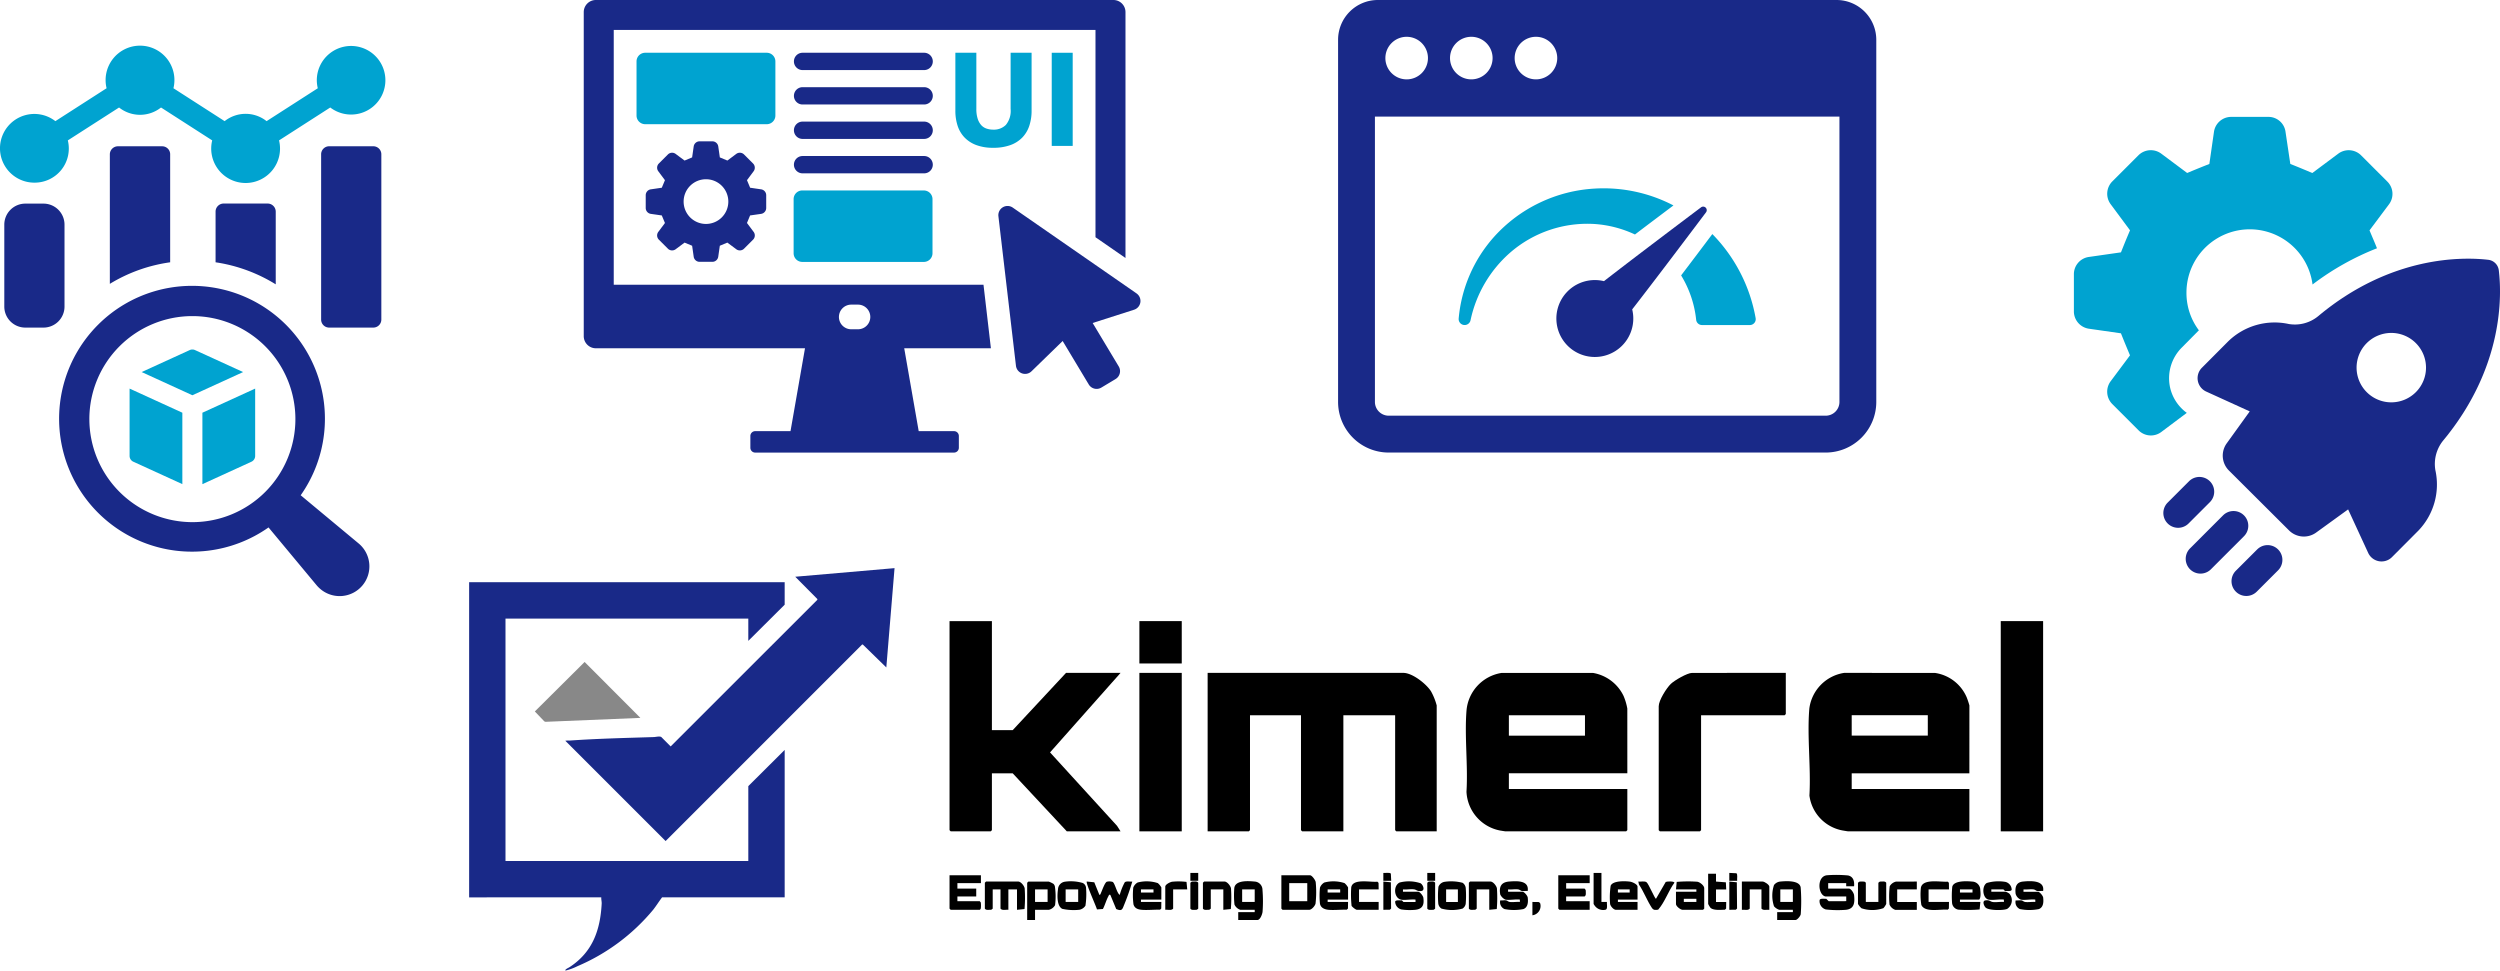 <svg xmlns="http://www.w3.org/2000/svg" width="476.633" height="185.031" viewBox="0 0 476.633 185.031">
  <g id="Group_228" data-name="Group 228" transform="translate(2487 -4363.308)">
    <g id="Group_223" data-name="Group 223" transform="translate(-2397.559 4471.625)">
      <g id="Group_2" data-name="Group 2" transform="translate(0 0)">
        <path id="Path_1" data-name="Path 1" d="M130.719,8.639v4.286l-6.933,6.9V15.572H77.493V61.791h46.294V47.515l6.933-6.9v28.1h-23.37c-.581.767-1.088,1.587-1.679,2.347A38.2,38.2,0,0,1,91.186,81.858a10.787,10.787,0,0,1-2.175.808c-.05,0-.123.021-.114-.04,0-.213.627-.478.815-.6,4.369-2.863,5.839-7,6.119-12.07.024-.433-.1-.8-.075-1.231H70.56V8.639Z" transform="translate(-70.56 -5.956)" fill="#192988"/>
        <path id="Path_2" data-name="Path 2" d="M192.369,0,190.8,18.935l-4.472-4.365h-.15L148.722,52.033,129.6,32.912a3.186,3.186,0,0,1,.783-.036c5.312-.374,10.77-.5,16.1-.668.366-.011,1.1-.211,1.417-.008l1.785,1.792L177.65,6.039v-.15L173.434,1.64Z" transform="translate(-111.262 0)" fill="#192988"/>
        <path id="Path_3" data-name="Path 3" d="M131.017,68.267l-18.082.75-.224-.075-1.818-1.9,9.492-9.435Z" transform="translate(-98.365 -39.717)" fill="#888"/>
      </g>
      <g id="Group_1" data-name="Group 1" transform="translate(91.591 10.099)">
        <path id="Path_4" data-name="Path 4" d="M267.272,342.155c-1.445-.307-1.689-3.835.295-4.043a23.871,23.871,0,0,1,4.012.036c1.031.217,1.246,1.123,1.154,2.063h-1.5v-.6H267.8v1.047h3.963c.4,0,.932.84.977,1.267.147,1.406.045,2.609-1.572,2.774a19.614,19.614,0,0,1-3.825-.069,1.639,1.639,0,0,1-1.177-1.785c.11-.387.935-.216,1.266-.247l.467.459,3.343-.006v-.9Z" transform="translate(-100.282 -289.657)"/>
        <path id="Path_5" data-name="Path 5" d="M101.52,338.159h5.459c.373,0,1.016.9,1.087,1.306a19.59,19.59,0,0,1-.032,4.088c-.107.454-.749,1.188-1.205,1.188h-5.085l-.224-.224Zm4.936,1.5h-3.44v3.44h3.44Z" transform="translate(-38.254 -289.7)"/>
        <path id="Path_6" data-name="Path 6" d="M192.223,338.159v1.5h-4.487V340.7h3.515l.2.245a1.939,1.939,0,0,1,.029.425c.012.316.049.636-.232.826h-3.515v.9h4.487v1.645h-5.758l-.224-.224v-6.357Z" transform="translate(-70.177 -289.7)"/>
        <path id="Path_7" data-name="Path 7" d="M5.983,338.159v1.5H1.5V340.7h3.59v1.5H1.5v.9H5.758l.2.245a4.9,4.9,0,0,1,.027.885c-.027.22-.01.38-.231.515H.224L0,344.516v-6.357Z" transform="translate(0 -289.7)"/>
        <path id="Path_8" data-name="Path 8" d="M87.834,347.364v-1.5h3.141v-.449H88.207a1.878,1.878,0,0,1-1.092-1,17.446,17.446,0,0,1-.034-3.115c.161-1.547,2.641-1.384,3.821-1.269a1.587,1.587,0,0,1,1.554,1.587,26.7,26.7,0,0,1,.016,4.177c-.047.454-.451,1.568-.975,1.568Zm3.141-5.833H88.581v2.393h2.393Z" transform="translate(-32.793 -290.38)"/>
        <path id="Path_9" data-name="Path 9" d="M252.637,347.369v-1.5h2.991v-.449h-2.617a2.239,2.239,0,0,1-.978-.667,6.429,6.429,0,0,1,0-4.05,1.711,1.711,0,0,1,1.274-.67c1.063-.1,3.608-.245,3.81,1.13a33.466,33.466,0,0,1,.014,5.087c-.042.373-.684,1.114-.98,1.114Zm2.991-5.833h-2.393v2.393h2.393Z" transform="translate(-94.845 -290.385)"/>
        <path id="Path_10" data-name="Path 10" d="M16.932,345.463v-3.889H15.287v3.889c-.493-.06-1.144.189-1.5-.224v-3.664H12.3v3.664l-.245.2a1.94,1.94,0,0,1-.425.029c-.316.012-.636.049-.826-.232V340.3l.224-.224h6.132c.5,0,1.148.8,1.237,1.306a25.414,25.414,0,0,1-.031,3.939Z" transform="translate(-4.07 -290.423)"/>
        <path id="Path_11" data-name="Path 11" d="M44.38,342.607c.214-.016.234-.223.3-.37.217-.464.745-2.029,1.143-2.146a2.119,2.119,0,0,1,1.1.044c.438.289.791,2.143,1.34,2.472a11.145,11.145,0,0,1,.96-2.406c.33-.274,1.01-.087,1.434-.136a45.135,45.135,0,0,1-1.531,4.376c-.363.868-.387,1.352-1.539.862l-1.119-2.7c-.347-.067-.237.031-.331.193-.418.715-.686,1.751-1.084,2.5l-1.134.079c-.184-.689-2.194-5.08-1.936-5.317l1.424.146Z" transform="translate(-15.812 -290.409)"/>
        <path id="Path_12" data-name="Path 12" d="M25.256,345.463v1.945h-1.5v-7.1l.224-.224h3.889a4.98,4.98,0,0,1,.905.441,1.042,1.042,0,0,1,.264.484,13.207,13.207,0,0,1,.036,3.57,1.847,1.847,0,0,1-1.2.889Zm0-1.5h2.393v-2.393H25.256Z" transform="translate(-8.953 -290.423)"/>
        <path id="Path_13" data-name="Path 13" d="M222.24,342.008h3.889v-.449H222.24l.14-1.43a25.421,25.421,0,0,1,3.939-.031c.5.089,1.306.733,1.306,1.237v3.889l-.224.224h-3.889c-.4,0-1.271-.663-1.271-1.122Zm3.889,1.346h-2.393v.6h2.393Z" transform="translate(-83.742 -290.408)"/>
        <path id="Path_14" data-name="Path 14" d="M308.181,343.483v.449h3.889l-.14,1.43a27.611,27.611,0,0,1-3.813.055,1.438,1.438,0,0,1-1.436-1.256,17.441,17.441,0,0,1,.034-3.115c.269-1.226,2.806-1.1,3.786-1a1.587,1.587,0,0,1,1.554,1.587c.06.522.14,1.479-.211,1.856Zm2.393-1.944h-2.393v.6h2.393Z" transform="translate(-115.541 -290.387)"/>
        <path id="Path_15" data-name="Path 15" d="M61.518,343.494H57.63v.449h3.889l-.019,1.252-.224.224c-1.111-.032-2.331.11-3.427.026-.752-.058-1.422-.255-1.644-1.048a13.927,13.927,0,0,1-.04-3.191,1.9,1.9,0,0,1,.826-.969,6.807,6.807,0,0,1,3.858.114,3.046,3.046,0,0,1,.671.825Zm-1.5-1.944H57.63v.6h2.393Z" transform="translate(-21.136 -290.398)"/>
        <path id="Path_16" data-name="Path 16" d="M118.635,343.494h-3.889v.449h3.889l-.019,1.252-.224.224c-1.109-.034-2.333.113-3.427.026-.753-.06-1.528-.346-1.683-1.16a15.178,15.178,0,0,1,0-3.079,1.9,1.9,0,0,1,.826-.969,6.807,6.807,0,0,1,3.858.114,3.046,3.046,0,0,1,.671.825Zm-1.5-1.944h-2.393v.6h2.393Z" transform="translate(-42.656 -290.398)"/>
        <path id="Path_17" data-name="Path 17" d="M207.288,343.482h-3.739v.449h3.739v1.5h-4.113c-.438,0-1.049-.679-1.116-1.128a14.853,14.853,0,0,1,.108-3.469c.414-.986,2.758-.9,3.689-.776.42.054,1.431.5,1.431.962Zm-1.5-1.944h-2.243v.6h2.243Z" transform="translate(-76.119 -290.386)"/>
        <path id="Path_18" data-name="Path 18" d="M137.441,343.494c-1.329-.279-1.553-2.619-.266-3.257a7.05,7.05,0,0,1,3.986.136c.512.317.887,1.372.171,1.477-.784.115-.892-.215-1.351-.3-.632-.113-1.5.075-2.167,0V342h2.917c.313,0,.912.766.966,1.128.2,1.346-.135,2.168-1.562,2.315a11.539,11.539,0,0,1-2.629-.069,1.573,1.573,0,0,1-1.18-1.488c.1-.384.952-.2,1.276-.251l.307.312,2.3,0v-.448c-.808-.115-2.019.157-2.767,0" transform="translate(-51.366 -290.398)"/>
        <path id="Path_19" data-name="Path 19" d="M317.276,343.494c-1.188-.253-1.339-2.6-.333-3.174a8.011,8.011,0,0,1,3.557-.2,1.573,1.573,0,0,1,1.18,1.488c-.1.384-.952.2-1.276.251l-.307-.312-2.3,0V342h2.767a2.526,2.526,0,0,1,.681.366,1.952,1.952,0,0,1-.414,2.891c-.682.338-3.6.337-4.15-.27-.3-.333-.666-1.245-.006-1.342.782-.117.892.215,1.35.3.632.113,1.5-.075,2.167,0v-.448c-.848-.122-2.134.166-2.917,0" transform="translate(-119.176 -290.398)"/>
        <path id="Path_20" data-name="Path 20" d="M327.105,343.475a1.693,1.693,0,0,1-.98-1.114c-.137-1.211.065-2.2,1.426-2.329,1.413-.138,4.159-.287,3.817,1.8-.358-.035-.776.058-1.12,0-.252-.045-.384-.264-.742-.305-.58-.068-1.281.065-1.879.009v.448H330.4c.3,0,.938.74.98,1.114.094.836.06,1.833-.821,2.186a9.349,9.349,0,0,1-3.608,0,1.437,1.437,0,0,1-.814-1.655c.358.035.776-.058,1.12,0,.252.045.384.264.742.305.58.068,1.281-.065,1.879-.009v-.448c-.806-.116-2.023.158-2.767,0" transform="translate(-122.874 -290.379)"/>
        <path id="Path_21" data-name="Path 21" d="M169.41,343.482a2.048,2.048,0,0,1-.972-.973c-.256-1.486.165-2.354,1.713-2.473,1.45-.112,3.816-.255,3.522,1.8-.358-.035-.776.058-1.12,0-.252-.045-.384-.264-.742-.305-.58-.068-1.281.065-1.879.009v.448H172.7c.3,0,.938.74.98,1.114.094.836.06,1.833-.821,2.186a9.348,9.348,0,0,1-3.608,0,1.437,1.437,0,0,1-.814-1.655c.358.035.776-.058,1.12,0,.252.045.384.264.742.305.58.068,1.281-.065,1.879-.009v-.448c-.806-.116-2.023.158-2.767,0" transform="translate(-63.443 -290.386)"/>
        <path id="Path_22" data-name="Path 22" d="M34.391,340.086a8.043,8.043,0,0,1,3.437.234,1.123,1.123,0,0,1,.646,1,14.508,14.508,0,0,1-.118,3.331,1.76,1.76,0,0,1-1.164.78,10.126,10.126,0,0,1-3.251-.176c-1.08-.537-.969-2.695-.817-3.742a1.522,1.522,0,0,1,1.267-1.425m2.583,1.461H34.581v2.393h2.393Z" transform="translate(-12.445 -290.396)"/>
        <path id="Path_23" data-name="Path 23" d="M150.791,340.091a8.628,8.628,0,0,1,3.324.2,1.357,1.357,0,0,1,.609,1.036,18.2,18.2,0,0,1-.011,2.989,1.382,1.382,0,0,1-.6.894,7.554,7.554,0,0,1-4.02,0,1.334,1.334,0,0,1-.612-1.033,17.447,17.447,0,0,1,.034-3.115,1.505,1.505,0,0,1,1.276-.968m.19,3.854h2.243v-2.393h-2.243Z" transform="translate(-56.306 -290.401)"/>
        <path id="Path_24" data-name="Path 24" d="M162.769,345.463v-3.889h-2.393v3.664l-.245.2a1.94,1.94,0,0,1-.425.029c-.316.012-.636.049-.826-.232V340.3l.224-.224h3.889c.5,0,1.148.8,1.237,1.306a25.344,25.344,0,0,1-.031,3.939Z" transform="translate(-59.868 -290.423)"/>
        <path id="Path_25" data-name="Path 25" d="M81.409,345.463v-3.889H79.016v3.664l-.245.2a1.941,1.941,0,0,1-.425.029c-.316.012-.636.049-.826-.232V340.3l.224-.224h3.889c.5,0,1.148.8,1.237,1.306a25.414,25.414,0,0,1-.031,3.939Z" transform="translate(-29.21 -290.423)"/>
        <path id="Path_26" data-name="Path 26" d="M247.635,345.463c-.493-.06-1.144.189-1.5-.224v-3.664H243.9v3.664c-.352.413-1,.164-1.5.224v-5.384h3.964c.355,0,1.271.608,1.271.972Z" transform="translate(-91.339 -290.423)"/>
        <path id="Path_27" data-name="Path 27" d="M279.416,343.958h2.393v-3.664l.245-.2a1.94,1.94,0,0,1,.425-.029c.316-.012.636-.049.826.232v4.038a3.1,3.1,0,0,1-.54.806,6.445,6.445,0,0,1-4.174.019,3.046,3.046,0,0,1-.671-.825v-4.038l.245-.2a2.7,2.7,0,0,1,.581-.029c.275.011.5-.029.67.232Z" transform="translate(-104.723 -290.413)"/>
        <path id="Path_28" data-name="Path 28" d="M302.481,341.551h-3.889v2.393h3.889l-.019,1.252-.224.224c-1.347-.148-4.375.61-5.027-.917a12.646,12.646,0,0,1-.083-3.3c.4-1.78,3.8-1,5.111-1.132l.224.224Z" transform="translate(-111.934 -290.4)"/>
        <path id="Path_29" data-name="Path 29" d="M128.093,341.549h-3.739v2.393h3.739v1.5H123.98c-.269,0-.868-.508-1.046-.748a20.344,20.344,0,0,1-.069-3.508c.267-1.8,3.692-.947,4.985-1.109l.224.224Z" transform="translate(-46.281 -290.397)"/>
        <path id="Path_30" data-name="Path 30" d="M292.73,340.079v1.5h-3.739v2.393h3.739v1.5h-4.113a1.878,1.878,0,0,1-1.092-1,17.133,17.133,0,0,1,.037-3.493,1.847,1.847,0,0,1,1.2-.889Z" transform="translate(-108.315 -290.423)"/>
        <path id="Path_31" data-name="Path 31" d="M210.721,340.068c.463.059,1.219-.151,1.581.138.383.305,1.57,3.15,1.784,3.15l1.865-3.219c.279-.124,1.651-.158,1.648.155-1.159,1.593-1.806,3.658-3.089,5.134-.568.085-.895.125-1.223-.371-.9-1.357-1.522-3.064-2.449-4.431Z" transform="translate(-79.402 -290.411)"/>
        <path id="Path_32" data-name="Path 32" d="M232.08,337.679h1.5v1.5l1.88.14.066,1.356h-1.945v2.393h1.945l-.02,1.253-.224.224c-.767.007-2.136.174-2.745-.357a4.64,4.64,0,0,1-.451-.745Z" transform="translate(-87.45 -289.518)"/>
        <path id="Path_33" data-name="Path 33" d="M70.188,341.56H67.5v3.664c-.352.413-1,.165-1.5.224v-4.412c0-.423.917-.873,1.306-.938a12.557,12.557,0,0,1,2.742.031Z" transform="translate(-24.869 -290.409)"/>
        <path id="Path_34" data-name="Path 34" d="M198.536,337.439v5.534h1.048c-.059.368.186,1.337-.244,1.476a1.978,1.978,0,0,1-1.929-.575,2.747,2.747,0,0,1-.371-.527v-5.908Z" transform="translate(-74.247 -289.428)"/>
        <path id="Path_35" data-name="Path 35" d="M132.72,345.463v-5.384l1.43.14.046,5-.224.224Z" transform="translate(-50.01 -290.423)"/>
        <path id="Path_36" data-name="Path 36" d="M238.56,345.463v-5.384l1.43.14.046,5-.224.224Z" transform="translate(-89.892 -290.423)"/>
        <path id="Path_37" data-name="Path 37" d="M146.16,340.293l.245-.2a1.94,1.94,0,0,1,.425-.029c.316-.012.636-.049.826.232v4.936l-.245.2a1.939,1.939,0,0,1-.425.029c-.316.012-.636.049-.826-.232Z" transform="translate(-55.075 -290.413)"/>
        <path id="Path_38" data-name="Path 38" d="M73.68,340.293l.245-.2a1.941,1.941,0,0,1,.425-.029c.316-.012.636-.049.826.232v4.936l-.245.2a1.939,1.939,0,0,1-.425.029c-.316.012-.636.049-.826-.232Z" transform="translate(-27.763 -290.413)"/>
        <path id="Path_39" data-name="Path 39" d="M178.32,348.862v-2.543l1.252.019.224.224a1.788,1.788,0,0,1-1.476,2.3" transform="translate(-67.193 -292.775)"/>
        <rect id="Rectangle_1" data-name="Rectangle 1" width="1.497" height="1.497" transform="translate(91.085 48.01)"/>
        <rect id="Rectangle_2" data-name="Rectangle 2" width="1.497" height="1.497" transform="translate(45.916 48.01)"/>
        <path id="Path_40" data-name="Path 40" d="M134.216,338.926h-1.5v-1.5c.346.051,1.246-.135,1.431.141Z" transform="translate(-50.01 -289.419)"/>
        <path id="Path_41" data-name="Path 41" d="M240.056,338.935h-1.5v-1.5l1.356.066c.275.184.09,1.085.141,1.431" transform="translate(-89.891 -289.428)"/>
        <path id="Path_42" data-name="Path 42" d="M122.633,306.451h-7.7l-.224-.224V284.316h-9.871v22.136H96.983l-.224-.224V284.316H87.037v21.911l-.224.224H78.96V276.239h37.317c1.726,0,4.4,2.112,5.285,3.539a11.74,11.74,0,0,1,1.071,2.668Z" transform="translate(-29.753 -266.368)"/>
        <path id="Path_43" data-name="Path 43" d="M188.746,295.391H166.161v2.991h22.584v7.852l-.224.224H165.488c-.054,0-.866-.132-1.034-.162a7.9,7.9,0,0,1-6.376-7.384c.306-5.01-.385-10.455,0-15.414a7.935,7.935,0,0,1,6.672-7.238h17.472a7.924,7.924,0,0,1,5.8,4.372,11.194,11.194,0,0,1,.72,2.42Zm-8.077-11.068H166.161v3.889h14.508Z" transform="translate(-59.521 -266.376)"/>
        <path id="Path_44" data-name="Path 44" d="M293.463,295.383H271.028v2.991h22.435v8.077H270.355c-.082,0-.964-.148-1.16-.186a7.8,7.8,0,0,1-6.229-6.634c.315-5.359-.471-11.3-.016-16.589a7.9,7.9,0,0,1,6.656-6.805l17.337.016a7.8,7.8,0,0,1,6,4.624,15.948,15.948,0,0,1,.525,1.569ZM271.028,288.2h14.508v-3.889H271.028Z" transform="translate(-99.027 -266.367)"/>
        <path id="Path_45" data-name="Path 45" d="M8.077,260.4v20.79H12.04L22.21,270.27H32.605L19.162,285.431l12.773,14,.67,1.05H22.36L12.04,289.415H8.077v10.844l-.224.224H.224L0,300.258V260.4Z" transform="translate(0 -260.399)"/>
        <path id="Path_46" data-name="Path 46" d="M241.19,276.239v7.852l-.224.224H225.037v21.911l-.224.224h-7.628l-.224-.224V282.6c0-1.119,1.484-3.474,2.315-4.266.7-.671,3.126-2.09,4.042-2.09Z" transform="translate(-81.753 -266.368)"/>
        <rect id="Rectangle_14" data-name="Rectangle 14" width="8.077" height="40.084" transform="translate(200.418 0)"/>
        <rect id="Rectangle_15" data-name="Rectangle 15" width="8.077" height="30.212" transform="translate(36.195 9.871)"/>
        <rect id="Rectangle_16" data-name="Rectangle 16" width="8.077" height="8.077" transform="translate(36.195 0)"/>
      </g>
    </g>
    <g id="Group_224" data-name="Group 224" transform="translate(-2487 4372.075)">
      <path id="Rectangle_215" data-name="Rectangle 215" d="M4.011,0H7.47a4.009,4.009,0,0,1,4.009,4.009V19.628A4.009,4.009,0,0,1,7.47,23.637H4.009A4.009,4.009,0,0,1,0,19.628V4.011A4.011,4.011,0,0,1,4.011,0Z" transform="translate(0.82 30.053)" fill="#192988"/>
      <path id="Path_237" data-name="Path 237" d="M66.366,51.622v20.6a29.965,29.965,0,0,0-11.5,4.112V51.622a1.544,1.544,0,0,1,1.546-1.515h8.41a1.524,1.524,0,0,1,1.546,1.515" transform="translate(-33.924 -30.983)" fill="#192988"/>
      <path id="Path_238" data-name="Path 238" d="M119.154,80.251V94.11a30.162,30.162,0,0,0-11.471-4.205V80.251a1.544,1.544,0,0,1,1.515-1.546h8.41a1.55,1.55,0,0,1,1.546,1.546" transform="translate(-66.584 -48.666)" fill="#192988"/>
      <path id="Path_239" data-name="Path 239" d="M170.36,50.094h-8.419a1.531,1.531,0,0,0-1.53,1.532V83.134a1.53,1.53,0,0,0,1.53,1.53h8.419a1.53,1.53,0,0,0,1.531-1.53V51.626a1.532,1.532,0,0,0-1.531-1.532" transform="translate(-99.187 -30.975)" fill="#192988"/>
      <path id="Path_240" data-name="Path 240" d="M6.56,26.056A6.505,6.505,0,0,0,12.932,18L22.7,11.728a6.438,6.438,0,0,0,8,0L40.457,18A6.56,6.56,0,1,0,53.2,18l9.765-6.273A6.538,6.538,0,1,0,60.4,6.559a6.561,6.561,0,0,0,.187,1.5L50.827,14.33a6.434,6.434,0,0,0-8,0L33.067,8.056a6.56,6.56,0,1,0-12.745,0L10.558,14.33a6.549,6.549,0,1,0-4,11.726" transform="translate(0 0)" fill="#00a3d0"/>
      <path id="Path_241" data-name="Path 241" d="M86.825,169.13l-11.019-9.164a25.339,25.339,0,1,0-6.132,6.132l9.163,11.019a6.076,6.076,0,0,0,.735.735,5.672,5.672,0,1,0,7.253-8.722M35.514,145.448A19.641,19.641,0,1,1,55.156,165.09a19.664,19.664,0,0,1-19.641-19.642" transform="translate(-18.478 -74.309)" fill="#192988"/>
      <path id="Path_242" data-name="Path 242" d="M80.932,151.724a1.215,1.215,0,0,0-1.009,0l-9.168,4.191,9.672,4.422,9.673-4.421Z" transform="translate(-43.75 -93.748)" fill="#00a3d0"/>
      <path id="Path_243" data-name="Path 243" d="M64.732,183.983a1.214,1.214,0,0,0,.709,1.1l9.35,4.275V175.743l-10.059-4.6Z" transform="translate(-40.026 -105.824)" fill="#00a3d0"/>
      <path id="Path_244" data-name="Path 244" d="M101.106,189.361l9.351-4.275a1.214,1.214,0,0,0,.708-1.1V171.144l-10.06,4.6Z" transform="translate(-62.517 -105.824)" fill="#00a3d0"/>
    </g>
    <g id="Group_225" data-name="Group 225" transform="translate(-2375.707 4363.308)">
      <path id="Path_245" data-name="Path 245" d="M215.783,47.73a8.951,8.951,0,0,1-3.229-.525,6.007,6.007,0,0,1-2.242-1.461,5.823,5.823,0,0,1-1.307-2.229,9.146,9.146,0,0,1-.423-2.857V29.613h4V40.324a6.016,6.016,0,0,0,.243,1.833,3.376,3.376,0,0,0,.666,1.23,2.363,2.363,0,0,0,1.025.679,4.043,4.043,0,0,0,1.319.205,3.232,3.232,0,0,0,2.371-.9,4.186,4.186,0,0,0,.909-3.049V29.613h4V40.658a9.027,9.027,0,0,1-.435,2.87,5.872,5.872,0,0,1-1.333,2.242,5.972,5.972,0,0,1-2.281,1.448,9.443,9.443,0,0,1-3.28.513" transform="translate(-137.731 -19.554)" fill="#00a3d0"/>
      <rect id="Rectangle_217" data-name="Rectangle 217" width="3.997" height="17.758" transform="translate(89.223 10.059)" fill="#00a3d0"/>
      <path id="Path_246" data-name="Path 246" d="M100.979,0H2.316A2.308,2.308,0,0,0,0,2.3V64.08A2.311,2.311,0,0,0,2.316,66.4H42.183l-2.762,15.8h-6.73a.923.923,0,0,0-.924.924v2.24a.923.923,0,0,0,.924.924h37.9a.923.923,0,0,0,.924-.924v-2.24a.923.923,0,0,0-.924-.924h-6.73L61.1,66.4H77.626L76.213,54.284H5.719V5.708H97.565v39.52l5.719,3.957V2.3A2.306,2.306,0,0,0,100.979,0M48.652,60.427A2.348,2.348,0,0,1,51,58.078h1.283a2.348,2.348,0,1,1,0,4.7H51a2.348,2.348,0,0,1-2.348-2.348Z" transform="translate(0)" fill="#192988"/>
      <path id="Path_247" data-name="Path 247" d="M259.045,132.266,235.45,115.91a1.752,1.752,0,0,0-2.737,1.644l3.346,28.514a1.752,1.752,0,0,0,2.961,1.052l5.942-5.78,4.974,8.285a1.752,1.752,0,0,0,2.4.6l2.719-1.633a1.751,1.751,0,0,0,.6-2.4l-4.975-8.286,7.9-2.528a1.752,1.752,0,0,0,.464-3.108" transform="translate(-153.656 -76.329)" fill="#192988"/>
      <path id="Path_248" data-name="Path 248" d="M54.453,43.232H31.278a1.651,1.651,0,0,1-1.651-1.651V31.264a1.651,1.651,0,0,1,1.651-1.651H54.453A1.65,1.65,0,0,1,56.1,31.264V41.582a1.651,1.651,0,0,1-1.651,1.651" transform="translate(-19.563 -19.554)" fill="#00a3d0"/>
      <path id="Path_249" data-name="Path 249" d="M119.449,106.9h23.175a1.651,1.651,0,0,1,1.651,1.651v10.318a1.651,1.651,0,0,1-1.651,1.651H119.449a1.65,1.65,0,0,1-1.651-1.651V108.547a1.65,1.65,0,0,1,1.651-1.651" transform="translate(-77.784 -70.585)" fill="#00a3d0"/>
      <path id="Path_250" data-name="Path 250" d="M119.449,87.575h23.175a1.651,1.651,0,1,1,0,3.3H119.449a1.651,1.651,0,0,1,0-3.3" transform="translate(-77.784 -57.827)" fill="#192988"/>
      <path id="Path_251" data-name="Path 251" d="M119.449,68.255h23.175a1.651,1.651,0,1,1,0,3.3H119.449a1.651,1.651,0,0,1,0-3.3" transform="translate(-77.784 -45.07)" fill="#192988"/>
      <path id="Path_252" data-name="Path 252" d="M119.449,48.934h23.175a1.651,1.651,0,1,1,0,3.3H119.449a1.651,1.651,0,0,1,0-3.3" transform="translate(-77.784 -32.312)" fill="#192988"/>
      <path id="Path_253" data-name="Path 253" d="M119.449,29.613h23.175a1.651,1.651,0,1,1,0,3.3H119.449a1.651,1.651,0,0,1,0-3.3" transform="translate(-77.784 -19.554)" fill="#192988"/>
      <path id="Path_254" data-name="Path 254" d="M56.786,93.165a1.137,1.137,0,0,0,.973-1.125V89.609a1.135,1.135,0,0,0-.973-1.123l-2.093-.305c-.264-.634-.334-.8-.6-1.439l1.265-1.7a1.136,1.136,0,0,0-.107-1.483l-1.718-1.719a1.139,1.139,0,0,0-1.483-.107L50.357,83l-1.439-.6-.3-2.094a1.136,1.136,0,0,0-1.124-.971H45.059a1.135,1.135,0,0,0-1.124.971l-.3,2.094-1.439.6-1.7-1.266a1.138,1.138,0,0,0-1.482.107l-1.719,1.719a1.135,1.135,0,0,0-.107,1.482l1.266,1.7c-.264.635-.334.8-.6,1.439l-2.094.305a1.136,1.136,0,0,0-.973,1.123v2.431a1.138,1.138,0,0,0,.973,1.125l2.093.3.6,1.441L37.187,96.6a1.136,1.136,0,0,0,.107,1.483L39.014,99.8a1.135,1.135,0,0,0,1.482.108l1.7-1.266,1.439.6.3,2.094a1.137,1.137,0,0,0,1.124.973H47.49a1.137,1.137,0,0,0,1.124-.973l.3-2.094,1.439-.6,1.7,1.266a1.136,1.136,0,0,0,1.483-.108l1.718-1.718a1.136,1.136,0,0,0,.107-1.483l-1.27-1.7.595-1.434ZM46.275,95.085a4.261,4.261,0,1,1,4.261-4.261,4.261,4.261,0,0,1-4.261,4.261" transform="translate(-22.972 -52.39)" fill="#192988"/>
    </g>
    <g id="Group_226" data-name="Group 226" transform="translate(-2231.891 4363.308)">
      <path id="Path_255" data-name="Path 255" d="M95.024,0H7.588A7.589,7.589,0,0,0,0,7.59V76.631a9.651,9.651,0,0,0,9.651,9.65H92.959a9.652,9.652,0,0,0,9.652-9.652V7.59A7.588,7.588,0,0,0,95.024,0m-57.3,7.016a4.058,4.058,0,1,1-4.058,4.055,4.057,4.057,0,0,1,4.058-4.055m-12.323,0a4.058,4.058,0,1,1-4.059,4.055A4.057,4.057,0,0,1,25.4,7.017m-12.323,0a4.058,4.058,0,1,1-4.058,4.055,4.057,4.057,0,0,1,4.058-4.055m82.51,69.614a2.624,2.624,0,0,1-2.625,2.624H9.651a2.633,2.633,0,0,1-2.626-2.626v-54.4H95.586Z" transform="translate(0 -0.001)" fill="#192988"/>
      <path id="Path_256" data-name="Path 256" d="M65.3,126.262h.02a1.148,1.148,0,0,0,1.112-.917,23.629,23.629,0,0,1,7.492-12.836,22.429,22.429,0,0,1,16.289-5.5A21.608,21.608,0,0,1,97.779,109c2.069-1.58,4.487-3.394,7.335-5.54a28.786,28.786,0,0,0-14.9-3.219A27.94,27.94,0,0,0,70.9,109.464a26.926,26.926,0,0,0-6.731,15.549,1.14,1.14,0,0,0,1.131,1.249" transform="translate(-41.176 -64.294)" fill="#00a3d0"/>
      <path id="Path_257" data-name="Path 257" d="M185.425,140.91a1.12,1.12,0,0,0,1.112,1h9.111a1.124,1.124,0,0,0,1.112-1.347,30.415,30.415,0,0,0-8.251-16c-2.3,3.062-4.273,5.675-5.95,7.881a20.335,20.335,0,0,1,2.867,8.466" transform="translate(-117.156 -79.938)" fill="#00a3d0"/>
      <path id="Path_258" data-name="Path 258" d="M123.858,123.946a7.333,7.333,0,1,0,7.045,5.591c3.839-4.932,10.335-13.536,14.076-18.507a.678.678,0,0,0-.95-.949c-4.971,3.74-13.576,10.235-18.508,14.074a7.266,7.266,0,0,0-1.662-.209" transform="translate(-74.829 -70.551)" fill="#192988"/>
    </g>
    <g id="Group_229" data-name="Group 229">
      <path id="Path_262" data-name="Path 262" d="M18.28,51.285a8.263,8.263,0,0,1,2.268-7.278l3.283-3.318a11.832,11.832,0,0,1-2.369-7.142A12.069,12.069,0,0,1,45.5,31.956,51.177,51.177,0,0,1,57.785,25.05c-.508-1.286-.779-1.861-1.422-3.418l3.724-4.977a3.307,3.307,0,0,0-.339-4.332l-5.01-5.01a3.342,3.342,0,0,0-4.333-.3L45.463,10.7c-1.862-.779-2.336-.982-4.2-1.727l-.914-6.126A3.283,3.283,0,0,0,37.1,0H29.993a3.318,3.318,0,0,0-3.284,2.845L25.829,8.97c-1.862.745-2.37.949-4.232,1.727L16.655,7.008a3.345,3.345,0,0,0-4.333.3l-5.01,5.01a3.342,3.342,0,0,0-.3,4.332l3.69,4.977c-.779,1.828-.981,2.336-1.727,4.2l-6.127.879A3.317,3.317,0,0,0,0,29.992V37.1a3.345,3.345,0,0,0,2.844,3.284l6.127.879c.745,1.863.948,2.337,1.727,4.2l-3.69,4.942a3.34,3.34,0,0,0,.3,4.332l5.01,5.01a3.307,3.307,0,0,0,4.333.339l4.875-3.656a8.215,8.215,0,0,1-3.25-5.146" transform="translate(-2091.607 4385.592)" fill="#00a3d0"/>
      <path id="Path_263" data-name="Path 263" d="M124.268,78.841a2.283,2.283,0,0,0-2.014-2c-4.74-.554-18.48-.876-32.339,10.681a7,7,0,0,1-5.677,1.562A12.678,12.678,0,0,0,72.7,92.368l-5.038,5.058a2.807,2.807,0,0,0,.824,4.536l8.3,3.78-4.391,6.095a4.005,4.005,0,0,0,.423,5.178L84.28,128.437a4,4,0,0,0,5.176.4l6.087-4.41,3.824,8.292a2.806,2.806,0,0,0,4.537.807l5.039-5.058a12.684,12.684,0,0,0,3.231-11.531,7.092,7.092,0,0,1,1.56-5.721c11.489-13.911,11.118-27.639,10.535-32.381m-15.813,23.24a6.617,6.617,0,1,1-.007-9.357,6.61,6.61,0,0,1,.007,9.357" transform="translate(-2134.866 4335.999)" fill="#192988"/>
      <path id="Path_264" data-name="Path 264" d="M57.221,199.395a2.816,2.816,0,0,0-3.985-3.98l-4.063,4.063a2.816,2.816,0,0,0,3.984,3.982Z" transform="translate(-2122.899 4259.65)" fill="#192988"/>
      <path id="Path_265" data-name="Path 265" d="M71.485,213.833a2.815,2.815,0,0,0-3.983,0l-6.327,6.329a2.816,2.816,0,0,0,3.984,3.98l6.327-6.329a2.814,2.814,0,0,0,0-3.98" transform="translate(-2130.667 4247.73)" fill="#192988"/>
      <path id="Path_266" data-name="Path 266" d="M90.079,232.263l-4.063,4.059A2.818,2.818,0,0,0,90,240.311l4.063-4.061a2.817,2.817,0,0,0-3.981-3.987" transform="translate(-2146.743 4235.797)" fill="#192988"/>
    </g>
  </g>
</svg>
